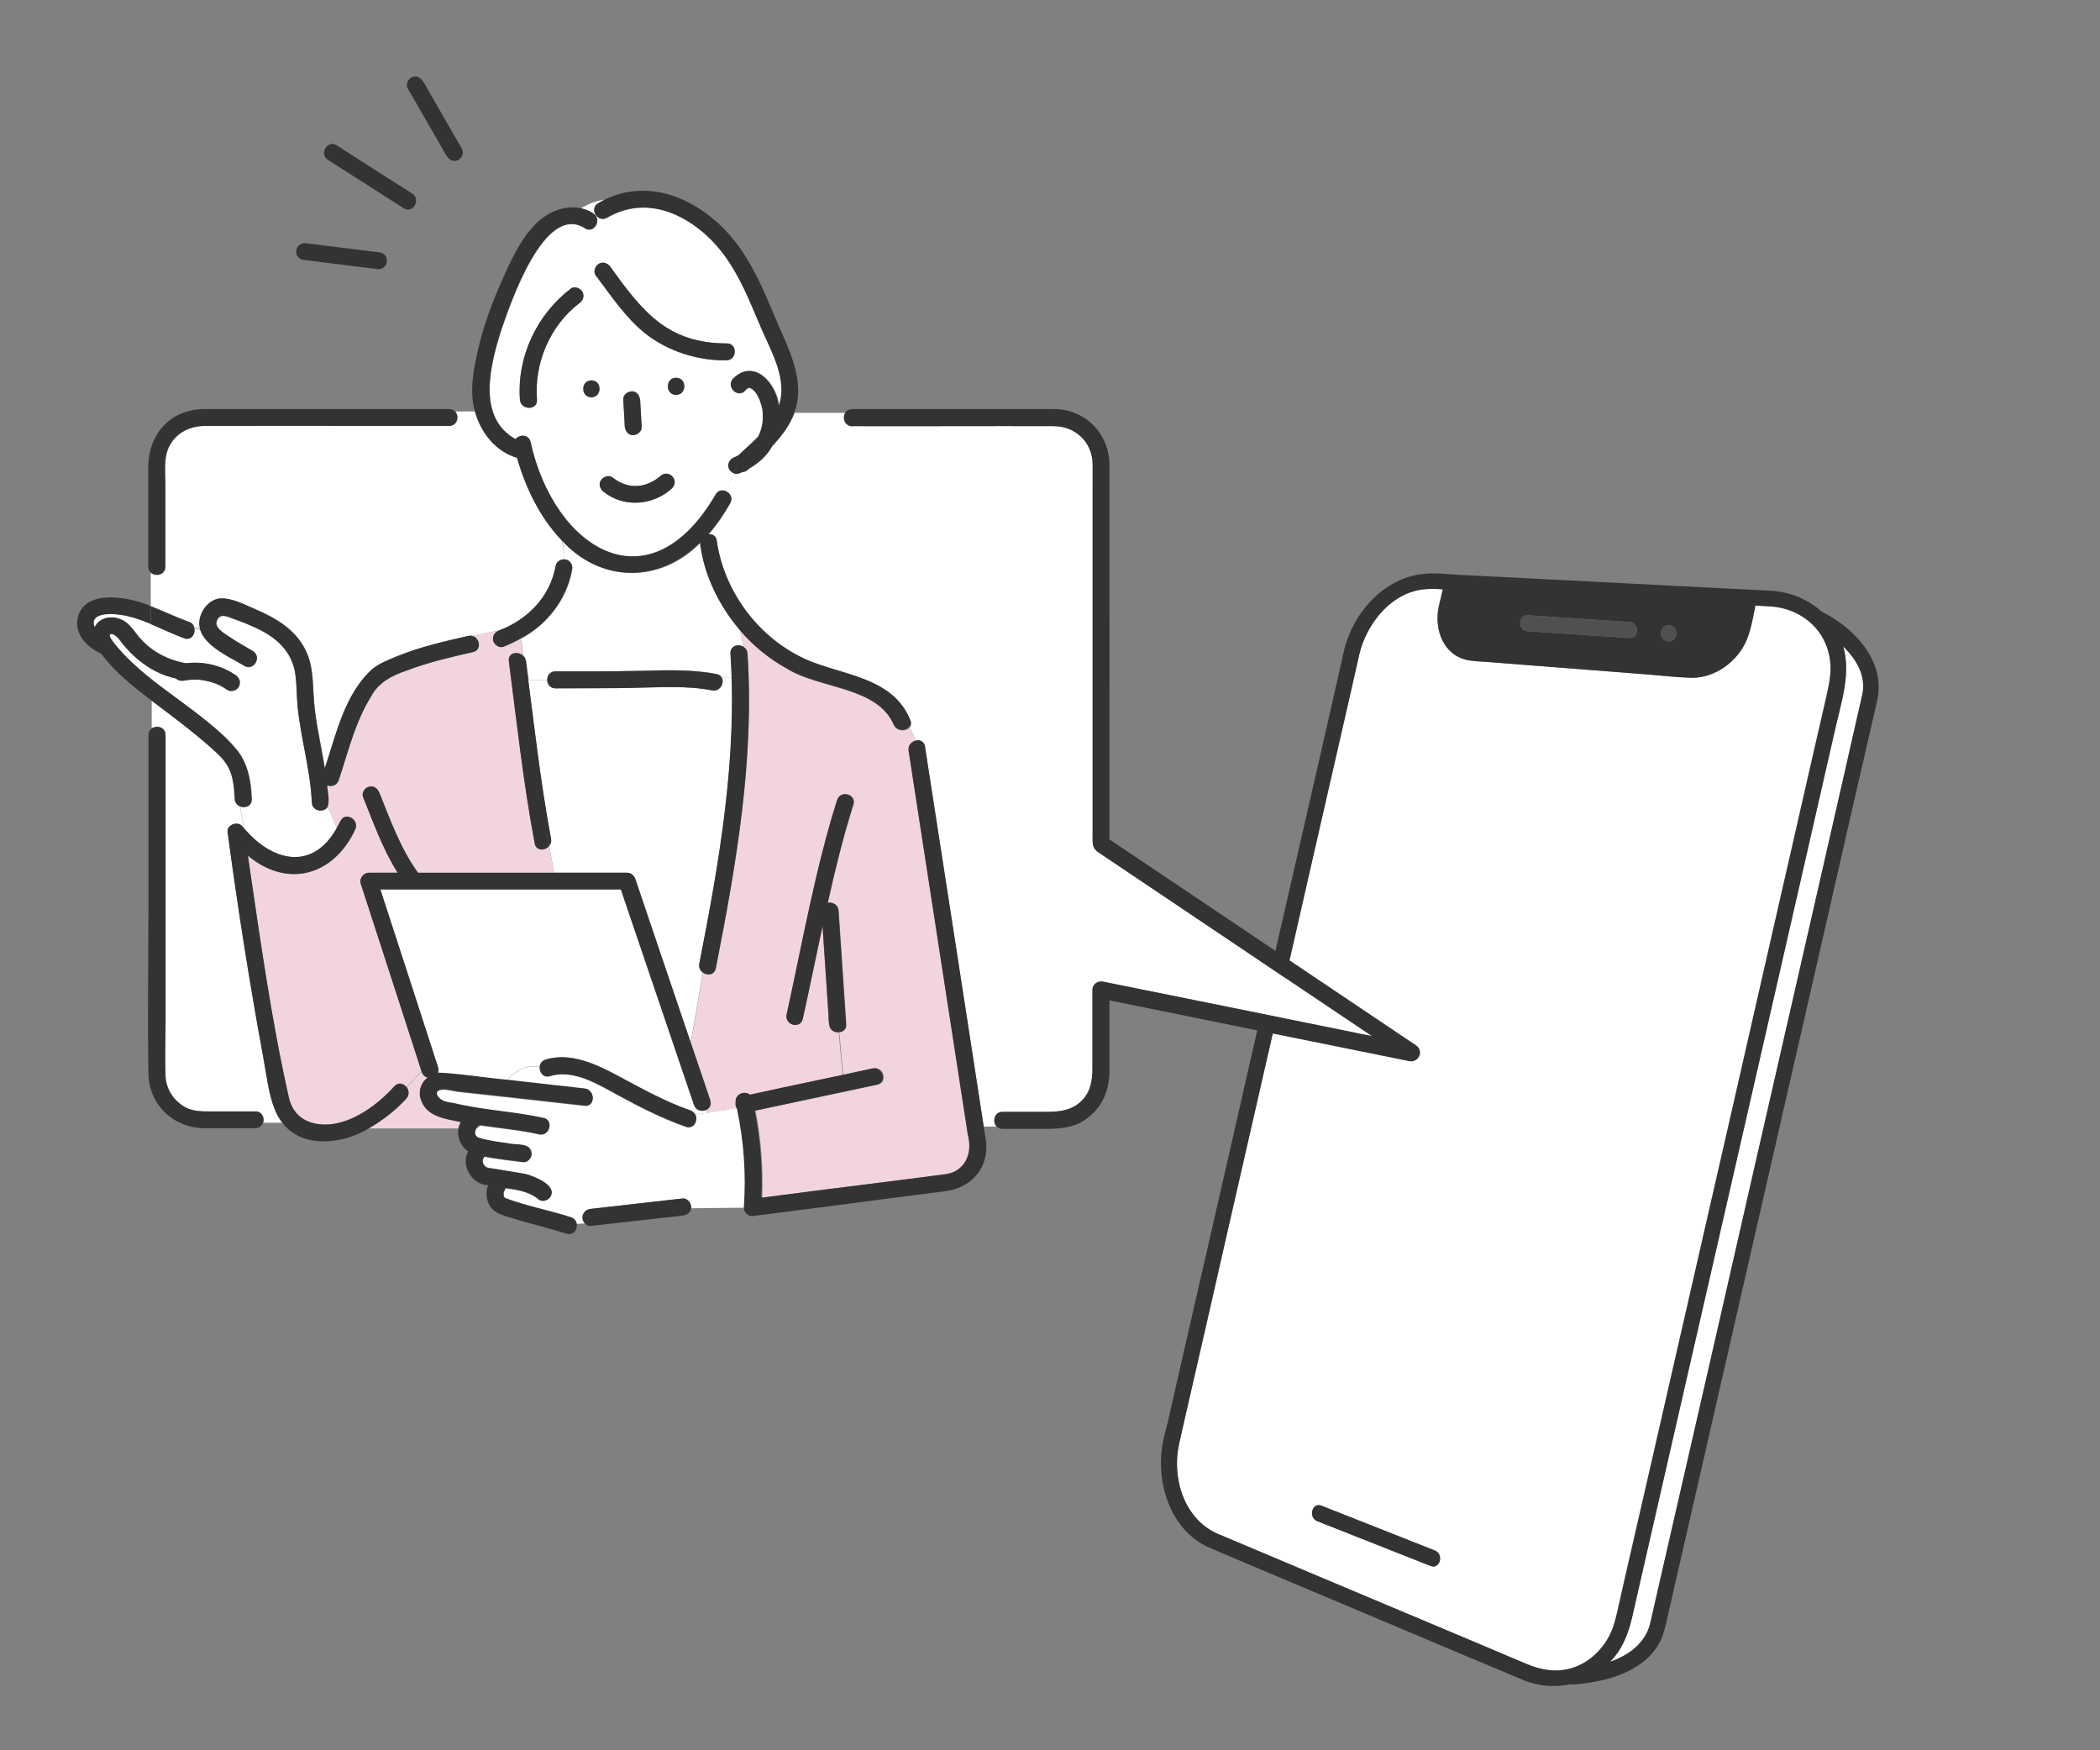 <svg width="180" height="150" viewBox="0 0 180 150" fill="none" xmlns="http://www.w3.org/2000/svg">
<rect x="0" y="0" width="180" height="150" fill="#808080" stroke="none"/>
<mask id="mask0_225_8271" style="mask-type:alpha" maskUnits="userSpaceOnUse" x="0" y="0" width="180" height="150">
<path d="M180 0H0V150H180V0Z" fill="white"/>
</mask>
<g mask="url(#mask0_225_8271)">
<path d="M139.96 138.31C140.495 135.98 141.015 133.65 141.55 131.34C142.52 127.115 143.48 122.89 144.45 118.67C145.655 113.405 146.865 108.125 148.07 102.865C149.31 97.415 150.565 91.97 151.81 86.52C152.9 81.725 154.005 76.93 155.095 72.14C155.85 68.84 156.605 65.52 157.36 62.215C157.865 60.035 158.615 57.74 158.015 55.51C158 55.475 157.98 55.425 157.98 55.395C159.12 56.5 159.975 57.925 159.62 59.535C159.555 59.835 159.485 60.12 159.42 60.425C158.985 62.32 158.55 64.215 158.13 66.105C157.395 69.34 156.655 72.575 155.92 75.81C154.98 79.9 154.06 83.99 153.12 88.065C152.095 92.555 151.06 97.065 150.035 101.56C149.03 105.965 148.025 110.375 147.02 114.785C146.13 118.655 145.24 122.545 144.355 126.415C143.7 129.265 143.045 132.115 142.395 134.965C142.075 136.34 141.775 137.715 141.455 139.09C141.05 140.815 139.63 141.855 138.02 142.425C138.255 142.175 138.475 141.905 138.675 141.62C139.36 140.615 139.7 139.475 139.965 138.315L139.96 138.31Z" fill="white"/>
<path d="M101.06 123.765C100.42 126.645 101.48 130.185 104.345 131.44C107.23 132.665 110.11 133.87 113.01 135.095C117.77 137.09 122.515 139.1 127.275 141.095C128.48 141.6 129.67 142.12 130.88 142.62C131.85 143.025 132.875 143.255 133.93 143.125C135.725 142.89 137.18 141.7 137.97 140.11C138.34 139.375 138.505 138.585 138.69 137.795C138.89 136.87 139.11 135.97 139.31 135.045C140.08 131.66 140.85 128.275 141.64 124.89C142.73 120.095 143.835 115.32 144.925 110.525C146.15 105.145 147.39 99.765 148.615 94.385C149.79 89.22 150.98 84.06 152.15 78.88C153.105 74.74 154.045 70.6 154.985 66.46C155.52 64.145 156.04 61.835 156.575 59.52C156.795 58.53 156.995 57.56 156.845 56.535C156.675 55.28 156.105 54.24 155.285 53.47C155.25 53.455 155.235 53.435 155.215 53.405C154.275 52.55 153.02 52.03 151.63 51.965C151.225 51.95 150.825 51.93 150.425 51.9C150.425 51.985 150.425 52.05 150.41 52.135C150.145 53.275 149.975 54.48 149.37 55.505C148.43 57.065 146.67 58.17 144.825 58.085C143.605 58.035 142.38 57.9 141.155 57.8C136.565 57.45 131.97 57.08 127.36 56.725C126.875 56.69 126.355 56.675 125.87 56.59C123.705 56.205 122.9 53.96 123.305 52.015C123.42 51.51 123.54 51.01 123.655 50.505C123.185 50.47 122.715 50.455 122.245 50.49C119.315 50.66 117.115 53.425 116.495 56.09C116.045 58.05 115.59 60.01 115.155 61.99C114.2 66.165 113.245 70.335 112.29 74.51C111.085 79.775 109.875 85.035 108.685 90.3C107.495 95.53 106.29 100.775 105.095 106.005C104.155 110.095 103.22 114.185 102.295 118.275C101.895 120.12 101.455 121.945 101.055 123.775L101.06 123.765ZM113.28 129.045C116.115 130.17 118.93 131.275 121.76 132.395C122.165 132.565 122.58 132.715 122.985 132.88C123.79 133.2 123.435 134.52 122.615 134.205C119.78 133.08 116.965 131.975 114.135 130.855C113.73 130.685 113.31 130.535 112.91 130.37C112.105 130.05 112.46 128.71 113.28 129.045Z" fill="white"/>
<path d="M99.72 123.43C98.965 126.85 100.24 131.125 103.64 132.63C103.655 132.645 103.69 132.645 103.71 132.645C103.745 132.66 103.775 132.68 103.795 132.695C104.615 133.045 105.455 133.4 106.275 133.75C110.935 135.71 115.61 137.69 120.27 139.65C123.69 141.09 127.09 142.535 130.51 143.955C131.85 144.525 133.275 144.625 134.6 144.34C134.665 144.355 134.735 144.375 134.8 144.355C135.32 144.34 135.84 144.27 136.36 144.185C138.54 143.835 140.985 142.945 142.16 140.935C142.495 140.35 142.665 139.73 142.815 139.09C143.2 137.38 143.6 135.655 143.99 133.945C144.71 130.795 145.43 127.66 146.15 124.51C147.09 120.405 148.025 116.295 148.965 112.19C150.005 107.645 151.04 103.105 152.08 98.58C153.12 94.07 154.14 89.545 155.18 85.035C156.085 81.08 156.99 77.105 157.895 73.15C158.565 70.2 159.235 67.25 159.92 64.315C160.24 62.905 160.575 61.48 160.895 60.075C161.665 56.69 158.985 53.825 156.135 52.415C154.96 51.34 153.4 50.705 151.71 50.62C150.385 50.555 149.045 50.485 147.72 50.42C142.475 50.15 137.23 49.885 131.98 49.615C129.75 49.5 127.52 49.38 125.29 49.28C124.235 49.23 123.11 49.06 122.055 49.18C118.635 49.5 115.99 52.5 115.215 55.7C115.08 56.27 114.95 56.84 114.83 57.425C114.11 60.61 113.37 63.795 112.65 66.98C111.525 71.875 110.405 76.785 109.28 81.68C108.02 87.16 106.78 92.64 105.525 98.125C104.42 102.985 103.31 107.83 102.19 112.69C101.485 115.775 100.78 118.875 100.075 121.96C99.94 122.41 99.825 122.915 99.71 123.42L99.72 123.43ZM139.66 54.675C137.13 54.505 134.58 54.34 132.05 54.17C131.68 54.155 131.31 54.12 130.96 54.105C130.09 54.055 130.075 52.68 130.96 52.73C133.49 52.9 136.04 53.065 138.57 53.235C138.94 53.25 139.305 53.285 139.66 53.3C140.53 53.35 140.55 54.725 139.66 54.675ZM143.03 54.96C142.145 54.96 142.145 53.585 143.03 53.585C143.915 53.585 143.9 54.96 143.03 54.96ZM138.02 142.405C138.255 142.155 138.47 141.885 138.675 141.6C139.36 140.61 139.7 139.47 139.965 138.315C140.5 135.985 141.02 133.655 141.555 131.345C142.525 127.12 143.485 122.895 144.455 118.67C145.66 113.41 146.87 108.125 148.075 102.865C149.315 97.415 150.57 91.97 151.815 86.52C152.905 81.725 154.01 76.93 155.1 72.14C155.855 68.84 156.61 65.52 157.365 62.215C157.87 60.035 158.62 57.74 158.02 55.51C158.005 55.475 157.985 55.425 157.985 55.395C159.125 56.5 159.98 57.925 159.625 59.535C159.56 59.835 159.49 60.12 159.425 60.425C158.99 62.32 158.555 64.215 158.135 66.105C157.4 69.34 156.66 72.575 155.92 75.81C154.98 79.9 154.06 83.99 153.12 88.065C152.095 92.555 151.06 97.065 150.035 101.555C149.03 105.965 148.025 110.375 147.02 114.78C146.135 118.65 145.245 122.54 144.355 126.415C143.7 129.265 143.05 132.115 142.395 134.965C142.075 136.34 141.775 137.715 141.455 139.09C141.05 140.815 139.63 141.84 138.02 142.41V142.405ZM101.06 123.765C101.46 121.94 101.9 120.11 102.315 118.27C103.255 114.18 104.195 110.09 105.115 106C106.305 100.77 107.51 95.525 108.705 90.295C109.91 85.03 111.12 79.77 112.31 74.505C113.265 70.33 114.22 66.16 115.175 61.985C115.63 60.025 116.065 58.065 116.515 56.085C117.135 53.42 119.33 50.655 122.265 50.485C122.735 50.45 123.205 50.47 123.675 50.5C123.555 51.005 123.44 51.505 123.325 52.01C122.92 53.955 123.725 56.2 125.89 56.585C126.375 56.67 126.88 56.685 127.38 56.72C131.97 57.07 136.565 57.44 141.175 57.795C142.4 57.895 143.625 58.03 144.845 58.08C146.69 58.165 148.45 57.04 149.39 55.5C150.01 54.48 150.18 53.27 150.43 52.13C150.445 52.045 150.445 51.96 150.445 51.895C150.85 51.91 151.25 51.93 151.65 51.96C153.04 52.025 154.3 52.545 155.235 53.4C155.25 53.415 155.27 53.45 155.305 53.465C156.125 54.235 156.68 55.275 156.865 56.53C157 57.55 156.815 58.525 156.595 59.515C156.06 61.83 155.54 64.14 155.005 66.455C154.065 70.595 153.11 74.735 152.17 78.875C150.995 84.04 149.805 89.2 148.635 94.38C147.41 99.76 146.17 105.14 144.945 110.52C143.855 115.315 142.75 120.09 141.66 124.885C140.89 128.27 140.12 131.655 139.33 135.045C139.13 135.965 138.91 136.87 138.71 137.795C138.525 138.58 138.36 139.39 137.99 140.11C137.185 141.685 135.73 142.895 133.95 143.125C132.895 143.26 131.875 143.025 130.9 142.62C129.695 142.115 128.505 141.615 127.295 141.095C122.535 139.1 117.79 137.09 113.03 135.095C110.145 133.875 107.265 132.665 104.365 131.44C101.48 130.185 100.425 126.645 101.065 123.765H101.06Z" fill="#333333"/>
<path d="M139.66 54.67C137.13 54.5 134.58 54.335 132.05 54.165C131.68 54.15 131.31 54.115 130.96 54.1C130.09 54.05 130.07 52.675 130.96 52.725C133.49 52.895 136.04 53.06 138.57 53.23C138.94 53.245 139.305 53.28 139.66 53.295C140.53 53.345 140.55 54.72 139.66 54.67Z" fill="#505050"/>
<path d="M113.28 129.04C116.115 130.165 118.93 131.27 121.76 132.39C122.165 132.56 122.58 132.71 122.985 132.875C123.79 133.195 123.435 134.515 122.615 134.2C119.78 133.075 116.965 131.97 114.135 130.85C113.73 130.68 113.315 130.53 112.91 130.365C112.105 130.045 112.46 128.705 113.28 129.04Z" fill="#333333"/>
<path d="M143.03 54.955C142.14 54.955 142.14 53.58 143.03 53.58C143.92 53.58 143.9 54.955 143.03 54.955Z" fill="#505050"/>
<path d="M114.135 86.47C107.445 81.98 100.76 77.485 94.09 72.995C93.57 72.645 93.655 72.175 93.655 71.62V41.665C93.655 41.03 93.67 40.39 93.655 39.755C93.64 37.895 92.18 36.52 90.335 36.52C84.62 36.505 78.905 36.535 73.185 36.52C72.48 36.62 72.13 35.885 72.45 35.38H68.11C67.705 36.47 66.985 37.39 66.2 38.245C65.765 39.065 65.025 39.705 64.24 40.155C64.09 40.325 63.87 40.475 63.65 40.455C63.415 40.57 63.13 40.705 62.88 40.555C62.63 41.09 62.445 41.61 62.26 42.145C62.595 42.315 62.83 42.715 62.595 43.15C62.06 44.09 61.44 45.01 60.72 45.83C61.04 45.78 61.375 45.915 61.44 46.35C62.095 50.96 65.365 55.15 69.74 56.81C72.81 57.965 76.645 58.285 78.035 61.755C78.135 61.99 78.085 62.19 77.985 62.34C78.185 62.725 78.35 63.11 78.505 63.495C78.94 63.38 79.29 63.665 79.31 64.13C80.985 74.925 82.645 85.735 84.32 96.545H85.425C85.075 96.175 85.175 95.42 85.775 95.305C87 95.255 88.225 95.305 89.43 95.29C92.295 95.44 93.805 94.1 93.635 91.185V84.85C93.635 84.345 94.105 84.06 94.56 84.145C102.235 85.705 109.895 87.265 117.575 88.805C116.435 88 115.28 87.23 114.14 86.46L114.135 86.47Z" fill="white"/>
<path d="M40.765 96.84V96.825C40.73 96.875 40.75 96.875 40.765 96.84Z" fill="#878787"/>
<path d="M40.715 97.045C40.715 97.045 40.715 97.03 40.73 97.03V97.015L40.715 97.05V97.045Z" fill="#878787"/>
<path d="M65.355 35.175C65.355 35.14 65.34 35.075 65.355 35.175Z" fill="#878787"/>
<path d="M40.715 97.11C40.715 97.08 40.715 97.06 40.7 97.06C40.715 97.075 40.715 97.095 40.715 97.11Z" fill="#878787"/>
<path d="M40.715 97.01C40.715 97.01 40.73 96.975 40.73 96.96C40.73 96.96 40.73 96.975 40.715 97.01Z" fill="#878787"/>
<path d="M40.85 96.675L40.9 96.625C40.885 96.64 40.865 96.66 40.85 96.675Z" fill="#878787"/>
<path d="M40.9 97.445C40.9 97.445 40.85 97.395 40.85 97.415C40.85 97.415 40.865 97.43 40.9 97.445Z" fill="#878787"/>
<path d="M62.725 58.105H61.885C62.105 58.575 61.715 59.295 61.03 59.16C58.85 58.74 56.64 58.91 54.425 58.94C52.145 58.975 49.88 58.975 47.605 58.955C47.15 58.955 46.935 58.62 46.9 58.285H45.275C45.845 62.825 46.38 67.37 47.22 71.86C47.27 72.11 47.205 72.315 47.07 72.465L47.49 74.78H53.74C54.075 74.78 54.345 75.015 54.445 75.315C56.035 79.99 57.63 84.685 59.205 89.36L60.245 83.325C60.03 83.175 59.875 82.905 59.945 82.57C61.54 74.525 62.98 66.33 62.725 58.1V58.105Z" fill="white"/>
<path d="M47.605 57.52C49.95 57.52 52.315 57.535 54.66 57.485C56.92 57.435 59.17 57.315 61.415 57.755C61.65 57.805 61.8 57.94 61.885 58.09H62.725C62.71 57.385 62.675 56.7 62.625 55.995C62.575 55.325 63.295 55.14 63.75 55.425C63.63 54.94 63.5 54.435 63.4 53.95C61.64 51.855 60.365 49.275 60.05 46.525C56.58 50.045 51.45 49.98 48.15 46.275C48.37 46.83 48.385 47.38 48.265 47.935C48.785 47.85 49.155 48.37 49.055 48.84C48.6 51.355 46.91 53.55 44.645 54.725C44.73 55.18 44.795 55.665 44.83 56.15C44.965 56.265 45.065 56.42 45.1 56.635C45.165 57.19 45.235 57.74 45.32 58.28H46.945C46.895 57.93 47.13 57.525 47.615 57.525L47.605 57.52Z" fill="white"/>
<path d="M83.11 98.08C81.365 86.835 79.64 75.585 77.895 64.34C77.825 63.87 78.145 63.55 78.515 63.47C78.365 63.085 78.18 62.7 77.995 62.315C77.71 62.715 76.89 62.75 76.635 62.115C75.21 58.865 70.265 59.065 67.5 57.34C65.94 56.485 64.535 55.33 63.395 53.97C63.495 54.455 63.63 54.96 63.745 55.445C63.93 55.56 64.065 55.745 64.08 56.015C64.685 65.085 63.11 74.12 61.365 82.985C61.245 83.57 60.645 83.62 60.26 83.355L59.22 89.39C59.775 91.035 60.345 92.69 60.895 94.335C61.03 94.735 60.81 95.02 60.53 95.155L60.665 95.37L63.18 94.97C63.095 94.8 63.08 94.635 63.11 94.465C63.045 93.78 63.895 93.445 64.315 93.83C66.225 93.43 68.12 93.025 70.03 92.605C69.81 90.71 68.22 89.435 68.035 87.83C67.665 87.745 67.33 87.43 67.445 86.94C68.805 80.805 69.875 74.585 71.77 68.57C72.055 67.68 73.445 68.065 73.16 68.955C72.29 71.72 71.585 74.535 70.965 77.37C71.37 77.285 71.855 77.52 71.89 78.055C71.925 78.455 71.94 78.875 71.975 79.28C72.16 82.115 72.36 84.945 72.545 87.78C72.58 88.215 72.275 88.45 71.94 88.465L72.275 92.12C73.13 91.935 73.985 91.75 74.855 91.565C75.76 91.365 76.145 92.77 75.24 92.955C71.755 93.69 68.25 94.445 64.765 95.185C65.25 97.65 65.435 100.145 65.335 102.645C69.34 102.125 73.365 101.605 77.37 101.105C78.66 100.935 80 100.835 81.295 100.6C82.385 100.415 83.24 99.24 83.105 98.085L83.11 98.08Z" fill="#F1D4E0"/>
<path d="M71.055 87.775C70.87 84.975 70.685 82.16 70.5 79.36C69.93 82.01 69.395 84.675 68.805 87.32C68.705 87.755 68.335 87.89 68 87.825C68.185 89.435 69.775 90.71 69.995 92.6C70.735 92.45 71.47 92.28 72.225 92.13L71.89 88.475C71.52 88.49 71.085 88.275 71.05 87.77L71.055 87.775Z" fill="#F1D4E0"/>
<path d="M60.515 95.15C60.145 95.3 59.66 95.2 59.49 94.715C57.395 88.565 55.315 82.41 53.22 76.245H32.605C34.25 81.325 35.89 86.405 37.55 91.48C37.6 91.665 37.6 91.815 37.535 91.95C39.48 92.035 41.475 92.385 43.42 92.555C44.24 91.715 45.095 91.23 46.255 91.43C46.27 91.16 46.44 90.91 46.76 90.81C48.905 90.14 51.15 91.23 52.995 92.22C55.02 93.31 57 94.4 59.18 95.17C59.38 95.24 59.515 95.37 59.6 95.54L60.64 95.37L60.525 95.155L60.515 95.15Z" fill="white"/>
<path d="M63.195 95.05C63.18 95.015 63.16 95 63.145 94.965L60.63 95.37L59.59 95.54C59.84 96.045 59.455 96.815 58.785 96.58C56.725 95.86 54.83 94.89 52.92 93.85C51.245 92.945 49.13 91.62 47.135 92.24C46.565 92.425 46.215 91.92 46.245 91.45C45.09 91.25 44.25 91.735 43.41 92.575C45.64 92.825 47.885 93.06 50.115 93.33C51.035 93.43 51.035 94.89 50.115 94.79C46.495 94.37 42.875 93.985 39.255 93.585C38.855 93.535 38.05 93.3 37.665 93.45C37.195 93.65 37.55 94.12 37.835 94.29C38.155 94.49 38.575 94.525 38.94 94.59C41.455 95.175 44.05 95.295 46.585 95.845C47.49 96.045 47.105 97.455 46.2 97.235C44.525 96.85 42.815 96.715 41.14 96.465C41.105 96.5 41.025 96.55 40.99 96.58C40.99 96.58 41.005 96.565 41.025 96.55C40.96 96.6 40.91 96.685 40.84 96.72C40.825 96.75 40.79 96.805 40.775 96.835C40.775 96.85 40.76 96.85 40.76 96.87C40.76 96.89 40.745 96.905 40.745 96.905C40.745 96.92 40.73 96.955 40.73 97.005C40.73 97.02 40.73 97.04 40.715 97.075V97.16C40.715 97.195 40.78 97.41 40.75 97.295C40.715 97.195 40.75 97.295 40.765 97.33C40.78 97.345 40.8 97.38 40.815 97.4C40.85 97.43 40.88 97.465 40.9 97.485C40.985 97.535 41.015 97.555 41.085 97.57C41.77 97.785 43.115 97.955 43.53 98.005C44.215 98.19 45.49 97.905 45.56 98.895C45.575 99.265 45.21 99.665 44.84 99.615C43.715 99.48 42.61 99.345 41.505 99.145C41.47 99.215 41.44 99.295 41.39 99.365C41.425 99.315 41.39 99.4 41.375 99.4C41.375 99.435 41.36 99.45 41.36 99.465V99.565C41.375 99.6 41.395 99.7 41.395 99.715C41.43 99.78 41.48 99.85 41.51 99.915C41.525 99.93 41.595 100 41.625 100.015C41.655 100.03 41.69 100.065 41.725 100.085C41.725 100.085 41.81 100.115 41.825 100.115C42.915 100.265 43.92 100.485 45.025 100.635C45.73 100.82 47.74 101.59 47.185 102.565C47 102.885 46.515 103.05 46.195 102.835C45.34 102.115 44.35 101.98 43.31 101.845C43.295 101.96 43.245 102.065 43.16 102.18V102.45C43.175 102.48 43.195 102.585 43.195 102.6C43.195 102.615 43.21 102.615 43.21 102.63C43.245 102.645 43.295 102.68 43.325 102.715C45.135 103.4 47.08 103.755 48.94 104.355C49.225 104.44 49.375 104.655 49.425 104.89L50.13 104.855C49.66 104.385 49.995 103.65 50.635 103.6C53.25 103.295 55.88 103.01 58.495 102.71C58.93 102.66 59.28 103.145 59.215 103.55L63.775 103.5C63.995 100.665 63.81 97.835 63.205 95.07L63.195 95.05Z" fill="white"/>
<path d="M15.79 54.685C14.82 54.35 13.88 53.88 12.905 53.46C12.015 53.09 11.095 52.775 10.155 52.67C9.435 52.57 7.625 52.52 8.125 53.76C8.63 52.685 10.105 52.72 10.905 53.41C11.325 53.745 11.61 54.2 11.945 54.615C12.965 55.82 14.425 56.595 15.97 56.845C17.445 56.675 18.97 57.015 20.21 57.865C20.545 58.1 20.665 58.485 20.48 58.855C20.31 59.19 19.795 59.325 19.49 59.125C19.205 58.925 18.905 58.755 18.585 58.62C18.215 58.47 17.815 58.37 17.41 58.3C17.375 58.3 17.36 58.3 17.345 58.285C16.925 58.235 16.505 58.235 16.09 58.285H16.055C15.72 58.37 15.335 58.4 15.1 58.15C13.055 57.715 11.38 56.39 10.19 54.745C10.105 54.645 9.62 54.16 9.435 54.395C9.285 54.565 9.97 55.35 10.09 55.485C12.02 57.75 14.58 59.34 16.895 61.165C19.675 63.345 21.52 64.65 21.59 68.49C21.625 69.095 21.035 69.295 20.6 69.125L20.92 70.97C23.335 73.855 26.805 74.675 28.88 70.985L28.09 69.16C27.79 69.695 26.765 69.56 26.73 68.79C26.63 66.04 25.81 63.41 25.525 60.695C25.425 59.705 25.46 58.7 25.305 57.73C24.955 55.05 22.32 53.84 20.025 53.055C19.47 52.855 18.87 52.52 18.585 53.225C18.35 53.81 19.24 54.3 19.64 54.585C20.295 55.04 21 55.405 21.685 55.825C22.475 56.31 21.75 57.57 20.945 57.08C19.805 56.395 17.595 55.42 17.155 53.98L16.635 53.81C16.77 54.265 16.4 54.9 15.78 54.68L15.79 54.685Z" fill="white"/>
<path d="M48.125 46.275C46.28 44.345 45.075 41.815 44.335 39.25C42.49 38.715 41.2 37.07 40.73 35.26H39.02C39.39 35.66 39.22 36.5 38.5 36.5H32.885C27.79 36.5 22.695 36.485 17.6 36.5C16.24 36.5 14.985 37.155 14.43 38.46C14.06 39.365 14.195 40.47 14.195 41.425V48.565C14.195 49.305 13.29 49.455 12.92 49.035V51.935C14.025 52.37 15.1 52.89 16.19 53.275C16.46 53.36 16.59 53.56 16.66 53.76L17.18 53.93C16.81 52.825 17.765 51.28 19.005 51.265C19.96 51.265 20.985 51.82 21.84 52.17C23.715 52.975 25.495 53.995 26.33 55.975C26.785 57.065 26.815 58.22 26.885 59.38C26.97 61.56 27.52 63.69 27.855 65.835C28.845 62.885 29.53 59.535 31.895 57.355C32.53 56.835 33.32 56.535 34.055 56.23C36.015 55.425 38.095 54.955 40.155 54.485C40.29 54.45 40.425 54.47 40.54 54.5C41.295 54.315 42.05 54.2 42.755 54.03C45.22 53.11 47.195 51.13 47.65 48.45C47.7 48.165 47.985 47.965 48.27 47.93C48.355 47.395 48.335 46.84 48.12 46.27L48.125 46.275Z" fill="white"/>
<path d="M50.14 19.57C46.655 17.375 43.735 26.075 42.935 28.435C42.015 31.385 40.89 35.81 44.21 37.655C44.545 37.235 45.335 37.22 45.485 37.875C47.495 47.045 55.66 52.225 61.36 42.4C61.575 42.015 61.98 41.98 62.28 42.13C62.465 41.595 62.63 41.075 62.9 40.54C62.26 40.22 62.345 39.4 62.985 39.18C63.12 39.13 63.235 39.065 63.355 38.995C63.89 38.49 64.46 37.975 65.015 37.42C65.235 37.05 65.335 36.63 65.4 36.215C65.43 35.88 65.43 35.53 65.4 35.175C65.35 34.84 65.265 34.505 65.13 34.205C65.03 34.005 64.93 33.805 64.795 33.62C64.73 33.535 64.645 33.435 64.545 33.37C64.475 33.32 64.395 33.285 64.325 33.235C64.36 33.25 64.41 33.285 64.41 33.285C64.41 33.285 64.395 33.285 64.375 33.27C64.36 33.255 64.325 33.235 64.29 33.235H64.205C64.105 33.285 64.105 33.3 64.19 33.235C64.155 33.27 64.09 33.285 64.055 33.32C64.005 33.37 63.955 33.42 63.905 33.47C63.285 34.175 62.26 33.135 62.88 32.45C64.655 30.675 66.585 32.835 66.8 34.78C67.59 32.585 66.18 30.17 65.325 28.195C63.765 24.375 61.955 20.185 57.935 18.39C55.99 17.5 53.91 17.6 52.05 18.66C51.23 19.13 50.51 17.87 51.315 17.405C51.485 17.305 51.665 17.22 51.85 17.12C51.13 17.185 50.425 17.47 49.79 17.86C50.175 17.945 50.545 18.08 50.88 18.315C51.65 18.835 50.93 20.09 50.14 19.59V19.57ZM49.655 25.99C47.14 27.92 45.785 31.12 46.02 34.255C46.085 35.195 44.63 35.175 44.56 34.255C44.29 30.565 46 26.965 48.92 24.735C49.24 24.5 49.74 24.685 49.91 25.005C50.13 25.375 49.975 25.76 49.66 25.995L49.655 25.99ZM57.615 41.83C56.04 43.32 53.475 43.54 51.765 42.165C51.445 41.93 51.295 41.545 51.495 41.175C51.68 40.875 52.18 40.67 52.485 40.905C53.005 41.305 53.475 41.525 54.075 41.625C54.325 41.66 54.595 41.66 54.845 41.625C55.5 41.525 56.1 41.225 56.585 40.805C57.29 40.15 58.245 41.125 57.61 41.825L57.615 41.83ZM53.425 34.255C53.41 33.855 53.775 33.55 54.145 33.535C54.695 33.52 54.915 34.09 54.88 34.555C54.915 35.225 54.965 35.895 55 36.565C55.015 36.965 54.65 37.27 54.28 37.285C53.875 37.3 53.575 36.935 53.56 36.565C53.51 35.795 53.46 35.025 53.425 34.25V34.255ZM57.95 33.835C57.01 33.835 57.01 32.375 57.95 32.375C58.89 32.375 58.89 33.835 57.95 33.835ZM51.33 22.605C51.7 22.385 52.085 22.555 52.32 22.875C55.035 26.645 57.2 29.43 62.275 29.43C63.215 29.415 63.215 30.855 62.275 30.89C59.845 30.94 57.245 30.12 55.335 28.61C53.61 27.235 52.385 25.36 51.06 23.615C50.825 23.295 51.01 22.775 51.33 22.61V22.605Z" fill="white"/>
<path d="M36.09 94.26C35.84 93.575 36.075 92.77 36.675 92.35C36.44 92.3 36.22 92.1 36.14 91.815L34.85 93.19C35.05 93.46 35.1 93.825 34.835 94.145C33.93 95.15 32.79 96.04 31.6 96.71H39.31C39.345 96.525 39.41 96.34 39.495 96.175C38.19 95.875 36.595 95.755 36.09 94.265V94.26Z" fill="#F1D4E0"/>
<path d="M22.6 90.775C21.41 84.32 20.385 77.835 19.515 71.315C19.43 70.695 20.37 70.36 20.755 70.795C20.805 70.845 20.855 70.91 20.905 70.965L20.585 69.12C20.35 69.02 20.15 68.82 20.13 68.485C20.08 67.615 20.015 66.66 19.625 65.855C19.29 65.185 18.735 64.665 18.2 64.18C16.555 62.69 14.78 61.38 13.005 60.055V62.45C13.425 62.13 14.195 62.315 14.195 63.005V87.81C14.195 89.285 14.13 90.76 14.195 92.235C14.245 93.39 14.965 94.45 16.005 94.95C16.64 95.25 17.295 95.25 17.985 95.25H21.905C22.475 95.25 22.695 95.805 22.575 96.22H24.22C23.065 94.68 22.945 92.585 22.595 90.775H22.6Z" fill="white"/>
<path d="M31.615 67.41C32.015 67.295 32.355 67.56 32.505 67.915C33.46 70.28 34.33 72.71 35.825 74.785H47.49L47.07 72.47C46.72 72.89 45.945 72.905 45.83 72.25C44.86 67.085 44.305 61.84 43.615 56.63C43.53 55.925 44.355 55.76 44.805 56.145C44.77 55.66 44.705 55.19 44.62 54.72C44.15 54.97 43.665 55.205 43.18 55.405C42.81 55.54 42.375 55.255 42.29 54.9C42.19 54.515 42.405 54.195 42.745 54.03C42.04 54.2 41.27 54.315 40.53 54.5C41.15 54.685 41.3 55.705 40.53 55.89C38.6 56.325 36.675 56.76 34.83 57.48C33.59 57.9 32.415 58.5 31.78 59.71C30.42 61.89 29.835 64.455 29.015 66.865C28.865 67.335 28.395 67.45 28.025 67.32C28.04 67.89 28.26 68.61 28.06 69.145L28.85 70.97C28.965 70.77 29.085 70.55 29.185 70.35C29.585 69.51 30.845 70.25 30.44 71.09C28.595 75.01 24.655 76.17 21.24 73.32C22.28 80.325 23.235 87.4 24.81 94.29C25.16 95.36 25.815 96 26.92 96.27C29.45 96.86 32.185 94.895 33.79 93.1C34.125 92.715 34.595 92.85 34.845 93.165L36.135 91.79C34.39 86.425 32.65 81.065 30.92 75.7C30.77 75.245 31.17 74.78 31.625 74.78H34.09C32.815 72.77 32.01 70.49 31.125 68.295C30.955 67.945 31.26 67.505 31.61 67.405L31.615 67.41Z" fill="#F1D4E0"/>
<path d="M41.84 100.11C41.79 100.11 41.755 100.095 41.84 100.11Z" fill="#878787"/>
<path d="M41.385 99.34L41.37 99.355C41.37 99.355 41.385 99.355 41.385 99.34Z" fill="#878787"/>
<path d="M40.765 96.825C40.765 96.825 40.765 96.81 40.78 96.81V96.795C40.78 96.795 40.78 96.81 40.765 96.83V96.825Z" fill="#878787"/>
<path d="M64.065 56.01C64.05 55.74 63.915 55.555 63.73 55.44C63.98 56.53 64.08 57.62 63.26 58.69C64.08 57.6 63.98 56.51 63.73 55.44C63.295 55.155 62.575 55.34 62.605 56.01C63.21 64.96 61.65 73.845 59.94 82.595C59.875 82.93 60.025 83.2 60.245 83.35C60.63 83.62 61.235 83.57 61.35 82.98C63.095 74.115 64.67 65.08 64.065 56.01Z" fill="#333333"/>
<path d="M46.715 70.43L47.085 72.49C47.22 72.34 47.285 72.12 47.235 71.885C46.295 66.84 45.745 61.745 45.075 56.665C45.04 56.445 44.94 56.295 44.805 56.18C44.35 55.795 43.53 55.96 43.615 56.665C44.285 61.88 44.855 67.105 45.83 72.285C45.945 72.955 46.735 72.92 47.07 72.505L46.72 70.425L46.715 70.43Z" fill="#333333"/>
<path d="M54.425 58.945C56.64 58.91 58.85 58.745 61.03 59.165C61.935 59.35 62.335 57.94 61.415 57.775C59.17 57.34 56.925 57.455 54.66 57.505C52.315 57.555 49.95 57.54 47.605 57.54C46.665 57.54 46.665 58.98 47.605 59C49.885 58.985 52.165 59 54.425 58.95V58.945Z" fill="#333333"/>
<path d="M62.275 29.43C57.18 29.43 55.035 26.65 52.32 22.875C52.085 22.555 51.7 22.405 51.33 22.605C51.03 22.775 50.825 23.29 51.06 23.595C52.385 25.34 53.605 27.215 55.335 28.59C57.245 30.1 59.845 30.92 62.275 30.87C63.215 30.855 63.215 29.395 62.275 29.43Z" fill="#333333"/>
<path d="M54.28 37.29C54.645 37.275 55.035 36.97 55 36.57C54.97 35.9 54.915 35.23 54.885 34.56C54.9 34.09 54.7 33.52 54.145 33.54C53.78 33.555 53.39 33.86 53.425 34.26C53.46 34.93 53.51 35.6 53.54 36.27C53.505 36.74 53.725 37.31 54.28 37.29Z" fill="#333333"/>
<path d="M50.69 32.595C49.75 32.595 49.75 34.055 50.69 34.055C51.63 34.04 51.63 32.595 50.69 32.595Z" fill="#333333"/>
<path d="M57.95 32.38C57.01 32.38 57.01 33.84 57.95 33.84C58.89 33.84 58.89 32.38 57.95 32.38Z" fill="#333333"/>
<path d="M51.765 42.165C53.475 43.54 56.04 43.32 57.615 41.83C58.27 41.145 57.315 40.155 56.595 40.81C56.105 41.23 55.505 41.53 54.85 41.63C54.6 41.645 54.33 41.665 54.08 41.63C53.49 41.53 53.005 41.31 52.485 40.91C52.165 40.675 51.68 40.86 51.495 41.18C51.275 41.53 51.445 41.92 51.765 42.17V42.165Z" fill="#333333"/>
<path d="M48.53 47.965C48.445 47.95 48.345 47.93 48.245 47.95C47.96 47.985 47.69 48.185 47.625 48.47C47.17 51.15 45.195 53.13 42.73 54.05C42.395 54.2 42.175 54.535 42.275 54.92C42.375 55.27 42.795 55.575 43.165 55.425C43.67 55.225 44.155 54.99 44.605 54.74C44.54 54.44 44.47 54.135 44.385 53.87C44.47 54.14 44.555 54.44 44.605 54.74C46.87 53.565 48.56 51.37 49.015 48.855C49.115 48.47 48.93 48.065 48.53 47.965Z" fill="#333333"/>
<path d="M71.745 68.565C69.85 74.58 68.775 80.785 67.42 86.935C67.32 87.405 67.635 87.74 68.005 87.825C67.935 87.205 68.075 86.55 68.575 85.78C68.07 86.55 67.92 87.205 68.005 87.825C68.34 87.89 68.71 87.76 68.81 87.32C69.4 84.67 69.935 82.005 70.505 79.36C70.675 81.755 70.825 84.155 70.99 86.55C71.09 87.305 70.82 88.53 71.915 88.46C72.25 88.425 72.55 88.21 72.52 87.775C72.335 84.94 72.135 82.11 71.95 79.275C71.915 78.875 71.9 78.455 71.865 78.05C71.83 77.515 71.345 77.295 70.945 77.365C71.58 74.53 72.27 71.715 73.14 68.95C73.425 68.06 72.015 67.675 71.75 68.565H71.745Z" fill="#333333"/>
<path d="M34.85 93.17C34.6 92.85 34.145 92.715 33.795 93.105C32.185 94.9 29.455 96.86 26.925 96.27C25.82 96 25.165 95.365 24.815 94.295C23.24 87.39 22.285 80.335 21.245 73.325C24.665 76.175 28.605 75.035 30.445 71.095C30.845 70.255 29.605 69.52 29.19 70.355C29.09 70.555 28.97 70.775 28.855 70.975C26.775 74.68 23.29 73.84 20.895 70.96C20.845 70.91 20.795 70.845 20.745 70.79C20.36 70.335 19.42 70.69 19.505 71.31C20.375 77.815 21.4 84.3 22.59 90.77C22.86 92.18 23.01 93.685 23.53 95.03C23.7 95.48 23.93 95.885 24.2 96.235C25.975 98.495 29.43 98.045 31.64 96.685C32.795 96.015 33.92 95.145 34.825 94.155C35.11 93.82 35.06 93.435 34.86 93.165L34.85 93.17Z" fill="#333333"/>
<path d="M67.03 28.57C66.06 26.41 65.255 24.145 63.995 22.135C61.45 17.825 56.07 14.575 51.275 17.41C50.47 17.88 51.19 19.12 52.015 18.665C56.005 16.285 60.415 19.15 62.59 22.62C63.715 24.365 64.45 26.31 65.27 28.2C66.125 30.16 67.53 32.575 66.745 34.785C66.525 32.84 64.6 30.66 62.82 32.455C62.2 33.14 63.225 34.18 63.845 33.475C63.895 33.425 63.945 33.375 63.995 33.325C64.045 33.31 64.095 33.275 64.13 33.24C64.073 33.273 64.078 33.273 64.145 33.24H64.18C64.18 33.24 64.18 33.24 64.215 33.24H64.285H64.25C64.285 33.24 64.3 33.255 64.335 33.275C64.335 33.275 64.318 33.263 64.285 33.24C64.35 33.29 64.42 33.325 64.5 33.375C64.585 33.44 64.685 33.545 64.75 33.625C64.885 33.81 64.985 34.01 65.085 34.21C65.2 34.53 65.305 34.845 65.355 35.18C65.39 35.515 65.39 35.865 65.355 36.22C65.29 36.64 65.17 37.06 64.97 37.425C64.435 37.98 63.845 38.48 63.31 39C63.195 39.065 63.075 39.135 62.945 39.185C62.305 39.42 62.205 40.24 62.86 40.545C62.975 40.31 63.095 40.075 63.265 39.84C63.115 40.075 62.98 40.31 62.86 40.545C63.13 40.695 63.395 40.56 63.63 40.445C63.83 40.46 64.05 40.31 64.215 40.145C65 39.69 65.725 39.055 66.175 38.235C66.965 37.395 67.685 36.475 68.085 35.37C68.94 33.09 67.97 30.66 67.03 28.565V28.57ZM65.355 35.175C65.355 35.14 65.34 35.075 65.355 35.175Z" fill="#333333"/>
<path d="M15.005 53.23L16.65 53.785C16.6 53.565 16.45 53.385 16.18 53.3C15.09 52.915 14.02 52.38 12.91 51.96V53.485C13.88 53.885 14.84 54.355 15.795 54.71C16.415 54.93 16.785 54.31 16.65 53.805L15.005 53.235V53.23Z" fill="#333333"/>
<path d="M20.4 64.395C17.465 60.875 13.04 58.965 10.075 55.48C9.96 55.33 9.27 54.56 9.42 54.39C9.62 54.17 10.09 54.64 10.175 54.74C11.38 56.385 13.06 57.725 15.085 58.145C15.32 58.395 15.72 58.365 16.04 58.28H16.075C16.495 58.23 16.915 58.23 17.33 58.28C17.33 58.28 17.365 58.28 17.395 58.295C17.795 58.36 18.185 58.465 18.57 58.615C18.89 58.75 19.19 58.935 19.475 59.12C19.795 59.34 20.295 59.185 20.465 58.85C20.665 58.48 20.53 58.095 20.195 57.86C18.955 57.005 17.43 56.655 15.955 56.84C14.415 56.59 12.94 55.82 11.93 54.61C11.58 54.21 11.295 53.755 10.89 53.405C10.085 52.7 8.61 52.685 8.11 53.755C7.605 52.53 9.4 52.565 10.14 52.665C11.095 52.765 12 53.085 12.89 53.455V51.93C11.015 51.11 6.84 50.355 6.605 53.34C6.59 54.63 7.61 55.52 8.685 56.04C9.86 57.615 11.435 58.855 12.995 60.045C14.755 61.385 16.53 62.695 18.19 64.17C18.745 64.675 19.295 65.175 19.615 65.845C20.015 66.65 20.07 67.605 20.12 68.475C20.135 68.81 20.34 69.01 20.575 69.11C21.01 69.28 21.595 69.075 21.565 68.475C21.5 67.05 21.315 65.59 20.41 64.4L20.4 64.395Z" fill="#333333"/>
<path d="M40.515 54.52C40.4 54.485 40.28 54.47 40.13 54.505C38.07 54.975 35.99 55.445 34.03 56.25C33.275 56.55 32.49 56.855 31.87 57.375C29.505 59.555 28.82 62.905 27.83 65.855C27.495 63.71 26.94 61.58 26.86 59.4C26.795 58.245 26.775 57.085 26.305 55.995C25.465 54.035 23.69 52.995 21.815 52.19C20.96 51.82 19.94 51.285 18.98 51.285C17.74 51.3 16.785 52.825 17.155 53.95C17.59 55.41 19.805 56.365 20.945 57.05C21.75 57.535 22.47 56.28 21.68 55.795C20.995 55.375 20.29 55.005 19.635 54.555C19.215 54.27 18.345 53.785 18.58 53.195C18.865 52.49 19.47 52.825 20.02 53.025C20.79 53.295 21.56 53.63 22.3 53.98C23.84 54.735 25.03 55.96 25.3 57.7C25.45 58.67 25.415 59.68 25.52 60.665C25.805 63.395 26.61 66.01 26.725 68.76C26.76 69.55 27.78 69.665 28.085 69.13C28.285 68.595 28.07 67.875 28.05 67.305C28.42 67.44 28.89 67.32 29.04 66.85C29.845 64.435 30.45 61.87 31.805 59.695C32.44 58.49 33.6 57.885 34.855 57.465C36.7 56.76 38.625 56.325 40.555 55.875C41.295 55.725 41.14 54.72 40.52 54.515L40.515 54.52Z" fill="#333333"/>
<path d="M77.29 61.11C77.56 61.51 77.775 61.9 77.975 62.3C78.075 62.15 78.125 61.95 78.025 61.715C76.635 58.245 72.795 57.925 69.73 56.77C65.355 55.11 62.085 50.935 61.43 46.31C61.365 45.89 61.045 45.74 60.71 45.79C61.43 44.97 62.05 44.045 62.59 43.11C62.825 42.675 62.605 42.27 62.255 42.105C62.02 42.79 61.785 43.48 61.335 44.165C61.785 43.48 62.04 42.79 62.255 42.105C61.955 41.955 61.55 41.99 61.335 42.375C55.62 52.195 47.49 47.02 45.46 37.85C45.29 37.195 44.52 37.215 44.185 37.63C40.865 35.785 41.99 31.36 42.91 28.41C43.715 26.045 46.63 17.345 50.12 19.545C50.91 20.05 51.63 18.805 50.855 18.29C49.265 17.25 47.235 17.89 45.96 19.145C44.52 20.57 43.63 22.665 42.825 24.49C42.07 26.235 41.435 28.01 41 29.855C40.6 31.58 40.21 33.49 40.7 35.235C41.185 37.045 42.46 38.69 44.305 39.225C45.045 41.775 46.25 44.32 48.095 46.25C48.01 46.03 47.91 45.815 47.76 45.615C47.91 45.835 48.01 46.05 48.095 46.25C51.395 49.955 56.525 50.02 59.995 46.5C60.315 49.23 61.585 51.83 63.345 53.925C64.485 55.285 65.895 56.44 67.45 57.295C70.215 59.005 75.16 58.82 76.585 62.07C76.835 62.69 77.64 62.655 77.945 62.27C77.775 61.92 77.56 61.515 77.29 61.115V61.11Z" fill="#333333"/>
<path d="M49.65 25.99C49.97 25.755 50.12 25.37 49.92 25C49.735 24.7 49.235 24.495 48.93 24.73C46.015 26.96 44.305 30.565 44.57 34.25C44.635 35.17 46.095 35.19 46.03 34.25C45.78 31.115 47.135 27.915 49.65 25.985V25.99Z" fill="#333333"/>
<path d="M39.01 35.275C38.895 35.14 38.725 35.055 38.49 35.055H17.64C14.505 35.02 12.58 37.35 12.71 40.385V48.565C12.71 48.765 12.775 48.915 12.88 49.035C13.265 49.455 14.155 49.305 14.155 48.565V41.425C14.155 40.47 14.02 39.345 14.39 38.46C14.925 37.155 16.2 36.5 17.56 36.5C22.655 36.485 27.75 36.5 32.845 36.5H38.46C39.215 36.5 39.38 35.68 39.015 35.275H39.01Z" fill="#333333"/>
<path d="M21.895 95.25H17.975C17.29 95.25 16.635 95.25 15.995 94.95C14.955 94.445 14.235 93.39 14.185 92.235C14.12 90.76 14.185 89.285 14.185 87.81V62.985C14.185 62.3 13.415 62.13 12.995 62.43C12.845 62.545 12.725 62.73 12.725 62.985V77.515C12.725 82.36 12.64 87.205 12.725 92.045C12.775 94.695 14.885 96.67 17.5 96.685H21.875C22.245 96.685 22.46 96.47 22.545 96.2C22.68 95.8 22.46 95.245 21.89 95.245L21.895 95.25Z" fill="#333333"/>
<path d="M121.375 89.585C112.61 83.7 103.86 77.82 95.095 71.935C95.095 61.24 95.11 50.53 95.095 39.835C95.08 37.205 93.065 35.09 90.42 35.06C84.72 35.045 79.005 35.06 73.305 35.06C72.985 35.025 72.585 35.095 72.45 35.38C72.15 35.9 72.465 36.62 73.19 36.52C78.905 36.535 84.62 36.505 90.335 36.52C92.18 36.535 93.62 37.895 93.655 39.755V71.635C93.655 72.17 93.59 72.64 94.09 73.01C101.915 78.275 109.745 83.52 117.575 88.785C109.9 87.225 102.235 85.665 94.56 84.125C94.11 84.025 93.64 84.325 93.64 84.83V91.165C93.64 92.27 93.625 93.345 92.815 94.23C91.875 95.255 90.705 95.285 89.43 95.285H85.925C85.035 95.27 84.95 96.725 85.925 96.745H89.225C90.63 96.745 91.975 96.745 93.165 95.855C94.49 94.885 95.095 93.41 95.095 91.8V85.73C103.66 87.475 112.245 89.215 120.805 90.945C121.63 91.08 122.065 90.055 121.375 89.585Z" fill="#333333"/>
<path d="M59.61 95.535C59.525 95.385 59.39 95.25 59.19 95.165C57.01 94.41 55.035 93.305 53.005 92.215C51.16 91.225 48.915 90.155 46.77 90.805C46.45 90.905 46.285 91.155 46.265 91.425C46.45 91.46 46.635 91.51 46.835 91.56C46.635 91.495 46.45 91.445 46.265 91.425C46.23 91.88 46.585 92.38 47.155 92.215C49.15 91.595 51.28 92.92 52.94 93.825C54.85 94.865 56.745 95.835 58.805 96.555C59.475 96.79 59.86 96.035 59.61 95.53V95.535Z" fill="#333333"/>
<path d="M40.765 96.825V96.84C40.765 96.84 40.78 96.825 40.78 96.805L40.765 96.82V96.825Z" fill="#333333"/>
<path d="M40.715 97.025C40.73 96.995 40.73 96.975 40.73 96.96C40.73 96.975 40.715 96.995 40.715 97.01V97.025Z" fill="#333333"/>
<path d="M58.52 102.71C55.905 103.015 53.275 103.295 50.66 103.6C50.025 103.635 49.69 104.37 50.155 104.86C50.29 104.995 50.455 105.075 50.66 105.06C53.275 104.76 55.905 104.475 58.52 104.175C58.87 104.14 59.175 103.925 59.24 103.555C59.305 103.155 58.955 102.67 58.52 102.715V102.71Z" fill="#333333"/>
<path d="M84.48 97.6C82.755 86.435 81.045 75.255 79.3 64.095C79.285 63.625 78.93 63.34 78.495 63.46C78.765 64.13 78.98 64.8 79.215 65.455C78.995 64.785 78.76 64.115 78.495 63.46C78.145 63.545 77.81 63.88 77.875 64.33C79.57 75.31 81.26 86.29 82.955 97.265C83.36 98.725 82.805 100.265 81.215 100.6C75.9 101.32 70.57 101.94 65.26 102.645C65.375 100.15 65.175 97.635 64.69 95.185C68.18 94.445 71.68 93.695 75.165 92.955C76.07 92.755 75.685 91.365 74.78 91.565C73.925 91.75 73.07 91.935 72.2 92.12C71.46 92.27 70.725 92.44 69.97 92.59C69.985 92.725 70.005 92.875 70.005 93.025C70.005 92.875 69.99 92.74 69.97 92.59C68.06 92.99 66.165 93.395 64.255 93.815C63.835 93.43 62.98 93.765 63.05 94.45C63.015 94.62 63.05 94.8 63.12 94.95C63.135 94.985 63.155 95 63.17 95.035C63.76 97.815 63.96 100.65 63.76 103.48C63.725 103.83 64.11 104.25 64.48 104.22C68.285 103.735 72.09 103.25 75.88 102.745C77.59 102.525 79.3 102.31 81.01 102.09C83.39 101.79 84.85 99.93 84.495 97.6H84.48Z" fill="#333333"/>
<path d="M60.895 94.33C60.345 92.685 59.77 91.03 59.22 89.385C57.63 84.71 56.035 80.015 54.46 75.34C54.36 75.04 54.09 74.805 53.755 74.805H35.835C34.325 72.725 33.47 70.295 32.515 67.935C32.365 67.565 32.03 67.315 31.625 67.43C31.275 67.53 30.97 67.95 31.12 68.32C32.01 70.515 32.815 72.795 34.085 74.805H31.62C31.165 74.805 30.78 75.275 30.915 75.725C32.66 81.09 34.4 86.45 36.13 91.815C36.195 92.1 36.415 92.3 36.665 92.35C36.06 92.77 35.825 93.575 36.08 94.26C36.6 95.735 38.175 95.87 39.5 96.155C39.015 96.995 39.33 98.165 40.135 98.67C39.45 99.86 40.47 101.555 41.845 101.57C41.625 102.055 41.675 102.675 41.88 103.145C42.2 103.915 43.055 104.15 43.79 104.365C45.365 104.855 46.975 105.235 48.565 105.725C49.17 105.91 49.535 105.34 49.435 104.855C49.385 104.62 49.235 104.42 48.95 104.32C47.105 103.715 45.16 103.365 43.335 102.68C43.3 102.665 43.25 102.61 43.22 102.595C43.22 102.595 43.22 102.58 43.205 102.56C43.205 102.525 43.17 102.445 43.17 102.41V102.14C43.255 102.04 43.305 101.92 43.32 101.805C44.375 101.955 45.35 102.09 46.205 102.795C46.525 103.03 47.01 102.845 47.195 102.525C47.765 101.555 45.735 100.785 45.035 100.6C43.93 100.43 42.925 100.23 41.835 100.08C41.8 100.065 41.735 100.045 41.735 100.045C41.7 100.03 41.67 100.01 41.635 99.98C41.62 99.965 41.55 99.895 41.52 99.88C41.485 99.815 41.435 99.745 41.405 99.68C41.405 99.65 41.39 99.545 41.37 99.53V99.43C41.37 99.43 41.385 99.395 41.385 99.36C41.385 99.375 41.435 99.295 41.4 99.33C41.45 99.26 41.485 99.195 41.515 99.11C42.62 99.31 43.745 99.445 44.85 99.58C45.235 99.63 45.59 99.21 45.57 98.86C45.505 97.87 44.23 98.155 43.54 97.975H43.555C42.735 97.855 41.895 97.755 41.09 97.52C41.025 97.49 40.99 97.47 40.905 97.435C40.89 97.4 40.84 97.365 40.82 97.35C40.805 97.335 40.785 97.3 40.77 97.285C40.755 97.25 40.72 97.15 40.755 97.25C40.79 97.365 40.72 97.15 40.72 97.115C40.72 97.138 40.72 97.133 40.72 97.1C40.72 97.1 40.72 97.05 40.705 97.05C40.705 97.065 40.72 97.085 40.72 97.1V97.03C40.72 97.03 40.72 97.045 40.705 97.045C40.705 97.045 40.705 97.01 40.72 97.01C40.72 96.98 40.735 96.96 40.735 96.96C40.735 96.925 40.75 96.89 40.75 96.86C40.75 96.86 40.75 96.845 40.765 96.825C40.755 96.848 40.755 96.843 40.765 96.81L40.78 96.775V96.79C40.795 96.755 40.815 96.705 40.845 96.67C40.91 96.62 40.96 96.555 41.03 96.5C41.015 96.515 40.995 96.535 40.995 96.535C41.03 96.5 41.095 96.45 41.145 96.42C42.84 96.67 44.55 96.82 46.205 97.19C47.11 97.39 47.495 96 46.59 95.8C44.06 95.245 41.46 95.145 38.945 94.54C38.575 94.475 38.155 94.44 37.84 94.24C37.555 94.055 37.185 93.585 37.67 93.4C38.055 93.25 38.875 93.485 39.26 93.535C42.88 93.935 46.5 94.325 50.12 94.74C51.04 94.84 51.04 93.4 50.12 93.28C47.89 93.03 45.645 92.775 43.415 92.525C41.455 92.355 39.475 92.005 37.53 91.92C37.58 91.785 37.595 91.635 37.545 91.45C35.9 86.37 34.26 81.29 32.6 76.215H53.215C55.31 82.365 57.39 88.52 59.485 94.685C59.655 95.17 60.14 95.27 60.51 95.12C60.78 95 60.995 94.715 60.86 94.315L60.895 94.33ZM41.84 100.115C41.79 100.115 41.755 100.1 41.84 100.115ZM41.385 99.345C41.385 99.36 41.37 99.36 41.37 99.36C41.37 99.36 41.375 99.355 41.385 99.345ZM40.9 97.45L40.85 97.415C40.85 97.4 40.885 97.43 40.9 97.45ZM40.885 96.645C40.885 96.645 40.85 96.675 40.835 96.695C40.87 96.66 40.885 96.645 40.885 96.645Z" fill="#333333"/>
<path d="M37.87 12.65C38.17 13.155 38.49 14.04 39.245 13.725C39.58 13.575 39.8 13.105 39.595 12.755C38.625 11.06 37.65 9.385 36.68 7.695C36.38 7.19 36.06 6.305 35.305 6.62C34.97 6.77 34.75 7.24 34.955 7.59C35.925 9.285 36.9 10.96 37.87 12.65Z" fill="#333333"/>
<path d="M28.11 13.705C30.27 15.08 32.435 16.455 34.595 17.845C35.385 18.35 36.12 17.09 35.335 16.59C33.175 15.215 31.01 13.84 28.85 12.45C28.06 11.945 27.325 13.205 28.11 13.705Z" fill="#333333"/>
<path d="M25.985 22.27C28.095 22.54 30.21 22.79 32.32 23.06C33.275 23.175 33.51 21.835 32.57 21.635C30.46 21.365 28.345 21.115 26.235 20.845C25.28 20.73 25.045 22.085 25.985 22.27Z" fill="#333333"/>
</g>
</svg>

